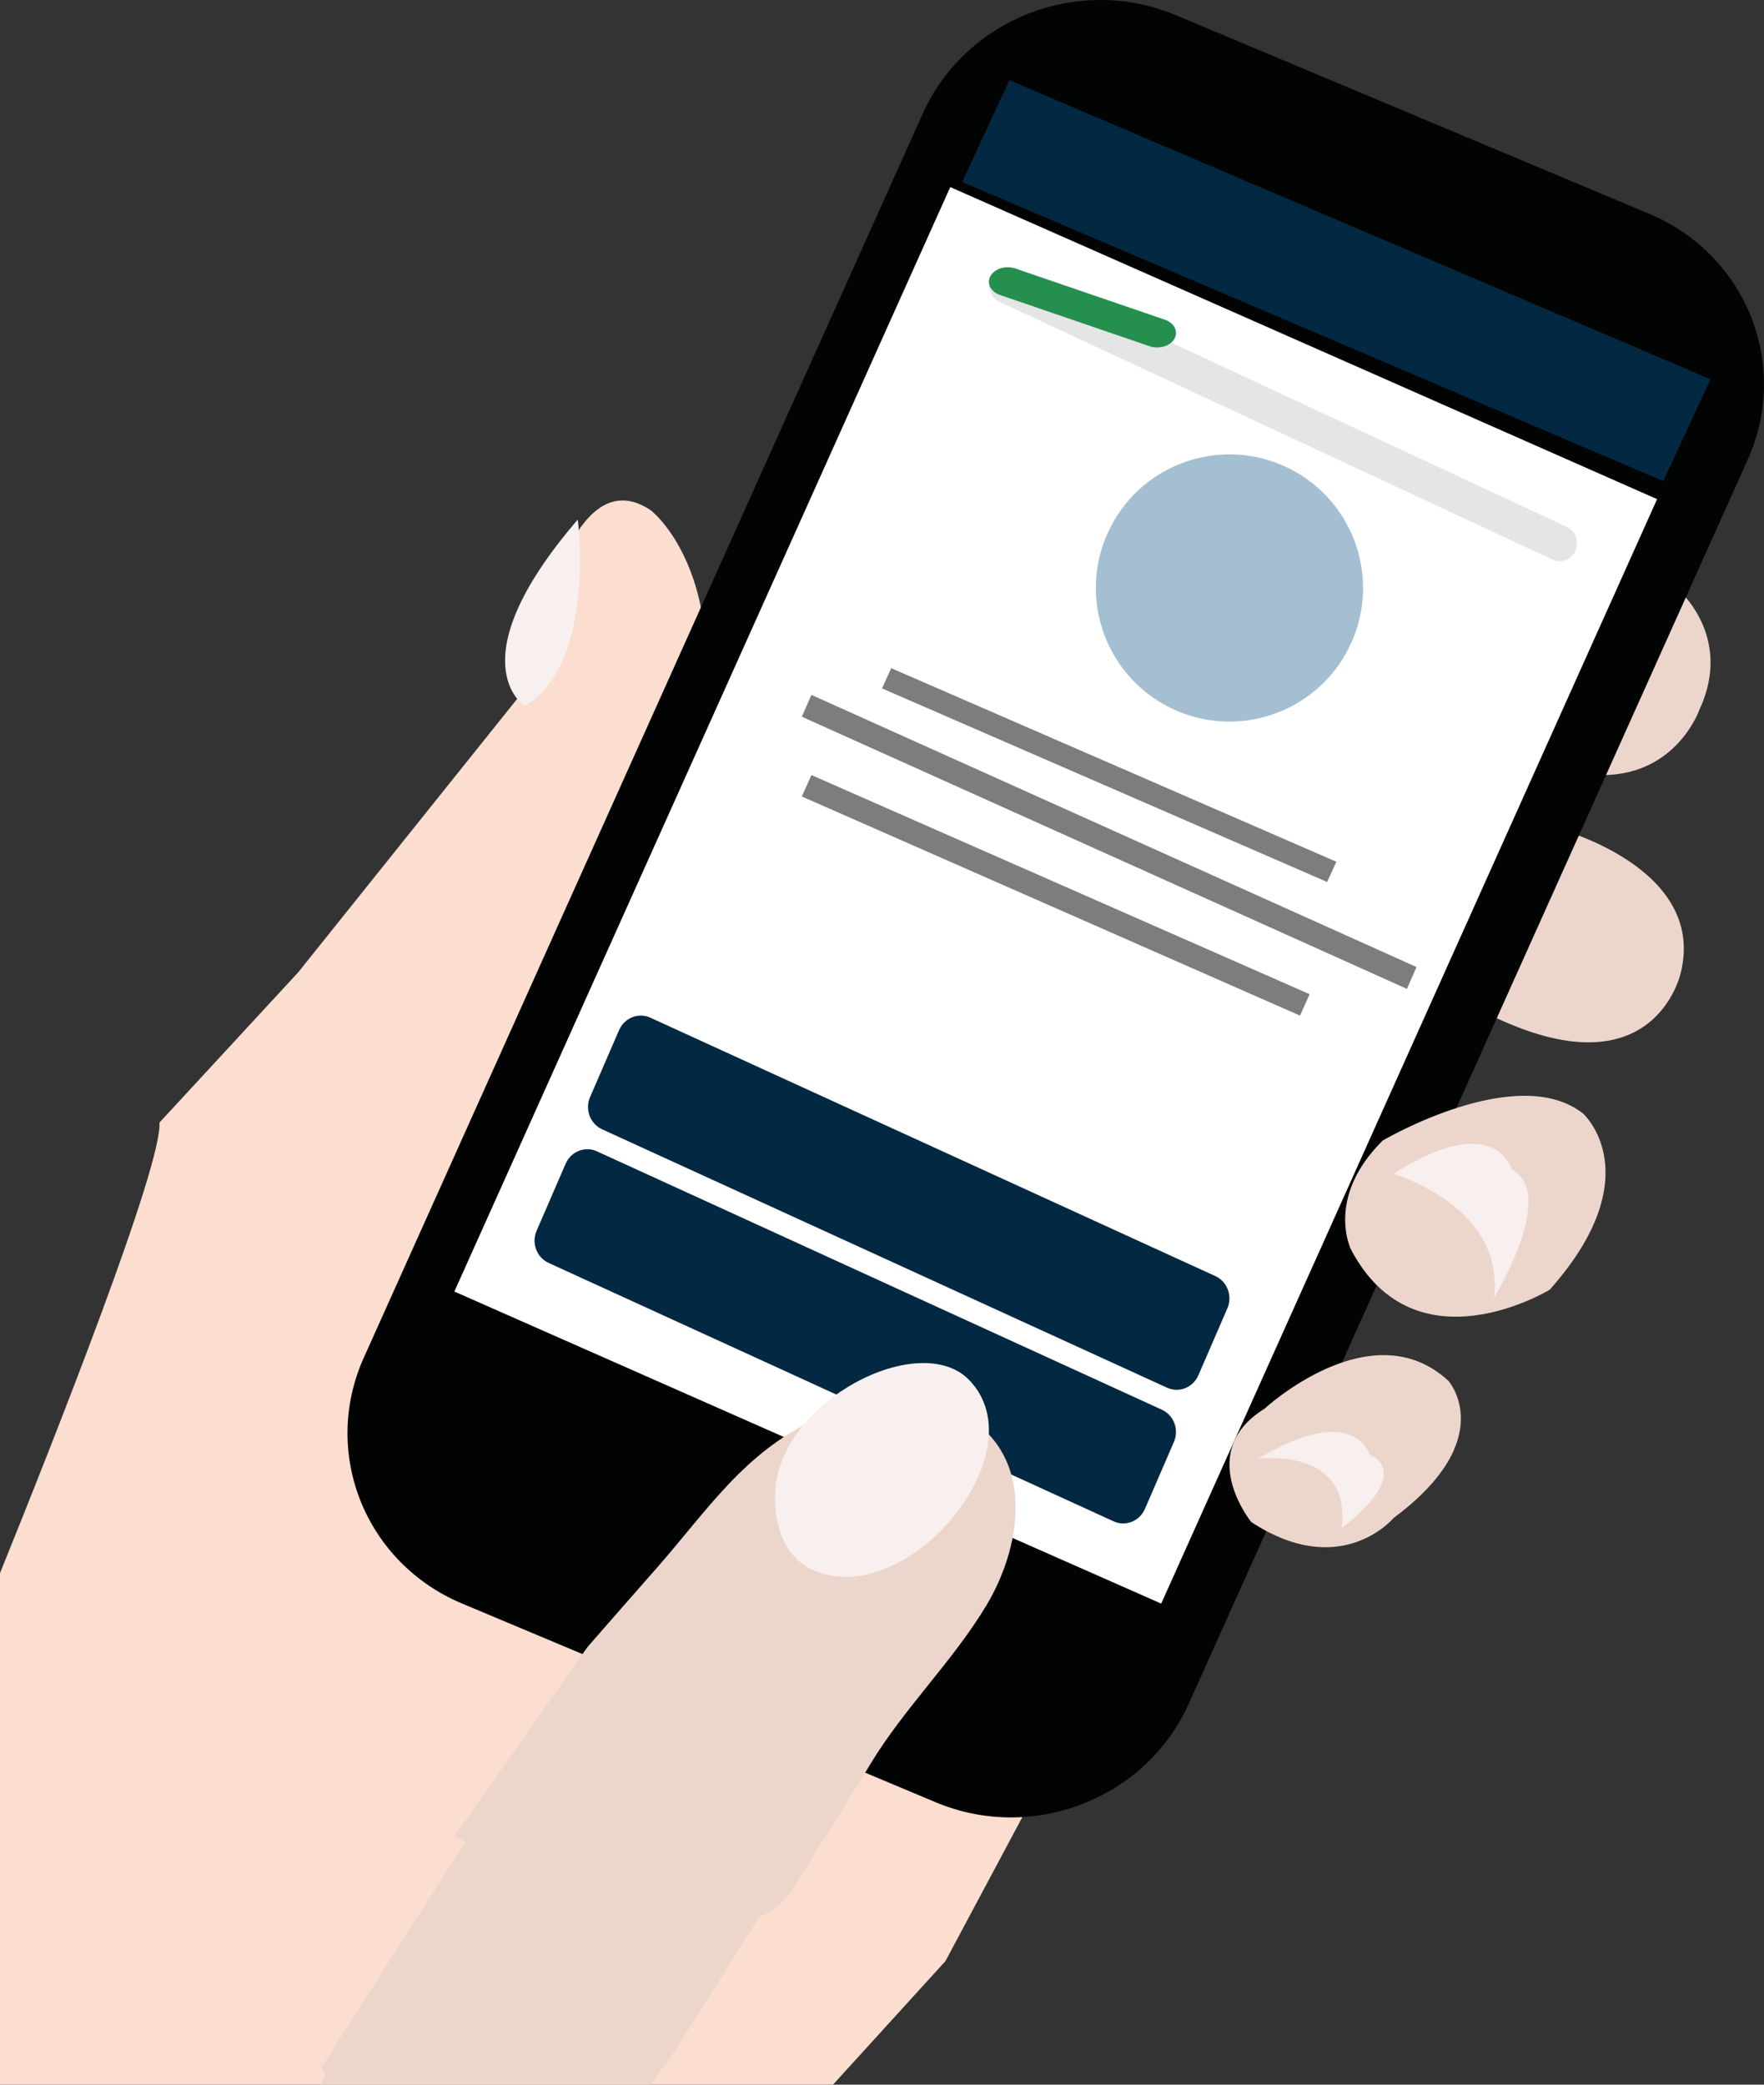 <svg xmlns="http://www.w3.org/2000/svg" width="66" height="78" viewBox="0 0 66 78">
    <rect x="0" y="0" width="66" height="78" fill="#333333" stroke="none"/>
    <g fill="none" fill-rule="evenodd">
        <g>
            <path fill="#FBDECF" d="M26.632 13.529l-8.221 14.056c-.243-1.78 7.893-14.997 7.893-14.997 2.799-8.637-1.07-11.586-1.07-11.586C24.4.44 23.7.566 23.116 1.07c-1.746 1.509-2.433 6.424-2.433 6.424l-8.646 10.798L6.85 23.91C6.95 25.537 2.935 35.7.876 40.785v19.123l11.945.086c9.867.051 16.276.023 19.228-.086l4.207-4.622L47.59 34.06 26.632 13.529z" transform="translate(-1) translate(.117 18.092)"/>
            <path fill="#ECD6CC" d="M36.042 31.915c-1.051.066-2.057.559-2.993.99-2.472 1.135-3.738 3.13-5.463 5.076-.79.888-1.573 1.783-2.356 2.671l-4.56 6.443-7.787 12.211c.194.072.194.273 0 .602H25.23c.558-.765.976-1.368 1.254-1.809 1.922-3.065 3.85-6.128 5.76-9.2.884-1.424 1.8-2.828 2.668-4.263 1.154-1.901 2.819-3.494 3.963-5.384 1.15-1.896 1.695-4.813-.472-6.306-.84-.576-1.203-1.103-2.36-1.031z" transform="translate(-1) translate(.117 18.092)"/>
            <path fill="#F8F0EE" d="M22.5 1.349s.698 5.392-1.988 6.975c0 0-2.595-1.647 1.988-6.975" transform="translate(-1) translate(.117 18.092)"/>
        </g>
        <path fill="#ECD6CC" d="M63.73 22s2.152 1.767.853 4.556c0 0-.835 2.414-3.583 2.444l2.73-7zM59.272 31s5.56 1.44 4.621 5.37c0 0-1 4.844-7.586 1.384 0 0-1.715-5.063 2.965-6.754" transform="translate(-1)"/>
        <g>
            <path fill="#020303" d="M31.477 63.746c-1.598 3.56-5.84 5.21-9.469 3.687l-17.72-7.435C.66 58.475-.987 54.356.613 50.795L21.524 4.254c1.598-3.56 5.838-5.21 9.469-3.687L48.71 8.002c3.63 1.523 5.277 5.644 3.678 9.203L31.477 63.746z" transform="translate(-1) translate(14)"/>
            <path fill="#FFF" d="M22.554 7L49 18.676 30.446 60 4 48.324z" transform="translate(-1) translate(14)"/>
            <path fill="#032841" d="M24.769 3L51 14.191 49.231 18 23 6.809z" transform="translate(-1) translate(14)"/>
            <path fill="#E5E5E5" d="M24.903 10.058l20.716 9.656c.324.151.47.548.325.887-.144.34-.523.492-.847.34l-20.716-9.655c-.324-.151-.47-.548-.325-.887.144-.34.523-.492.847-.34z" transform="translate(-1) translate(14)"/>
            <path fill="#25904E" d="M24.993 10.047l5.588 1.914c.356.122.516.443.358.717-.159.274-.576.397-.932.275l-5.588-1.914c-.356-.122-.516-.443-.358-.717.159-.274.576-.397.932-.275z" transform="translate(-1) translate(14)"/>
            <path fill="#032841" d="M9.338 43.08l21.134 9.666c.449.205.65.745.45 1.206l-1.085 2.505c-.2.462-.726.67-1.175.464L7.528 47.254c-.449-.205-.65-.745-.45-1.206l1.085-2.505c.2-.462.726-.67 1.175-.464zM11.338 38.08l21.134 9.666c.449.205.65.745.45 1.206l-1.085 2.505c-.2.462-.726.67-1.175.464L9.528 42.254c-.449-.205-.65-.745-.45-1.206l1.085-2.505c.2-.462.726-.67 1.175-.464z" transform="translate(-1) translate(14)"/>
            <path fill="#7D7D7D" d="M20.345 25L37 32.243 36.655 33 20 25.757zM17.36 26L40 36.183 39.64 37 17 26.817zM17.361 29L36 37.199 35.639 38 17 29.801z" transform="translate(-1) translate(14)"/>
            <path fill="#A4BFD1" d="M30.967 26.567c-2.522-1.123-3.656-4.078-2.534-6.6 1.123-2.522 4.078-3.656 6.6-2.534 2.522 1.123 3.656 4.078 2.534 6.6-1.123 2.522-4.078 3.656-6.6 2.534z" transform="translate(-1) translate(14)"/>
        </g>
        <g>
            <path fill="#ECD6CC" d="M5.735 1.673s5.037-2.966 7.506-1c0 0 2.535 2.307-1.255 6.58 0 0-5.026 3.078-7.437-1.498 0 0-.976-1.94 1.186-4.082M1.31 11.71s3.998-3.707 6.884-1.043c0 0 1.923 2.173-2.054 5.131 0 0-1.958 2.356-5.325.15 0 0-2.129-2.614.495-4.238" transform="translate(-1) translate(47 41)"/>
            <path fill="#F8F0EE" d="M9.9 7.547s2.387-3.873.654-4.803c0 0-.618-2.246-4.42.18 0 0 4.177 1.191 3.765 4.623zM4.195 16.172s2.684-1.925 1.05-2.751c0 0-.58-1.996-4.163.157 0 0 3.5-.457 3.113 2.594z" transform="translate(-1) translate(47 41)"/>
        </g>
        <path fill="#ECD6CC" d="M34.802 52.007c-1.15.073-2.248.615-3.271 1.09-2.702 1.249-4.086 3.442-5.971 5.584-.863.978-1.72 1.962-2.576 2.94L18 68.709c7.042 3.576 11.26 4.238 12.651 1.984.966-1.566 1.966-3.111 2.915-4.69 1.262-2.091 3.082-3.844 4.333-5.924 1.257-2.085 1.851-5.294-.517-6.937-.918-.634-1.314-1.214-2.58-1.135z" transform="translate(-1)"/>
        <path fill="#F8F0EE" d="M31.346 58.71c-.994-.476-1.412-1.684-1.338-2.932.2-3.391 5.41-6.037 7.249-4.148 2.66 2.73-2.411 8.755-5.91 7.08" transform="translate(-1)"/>
    </g>
</svg>
